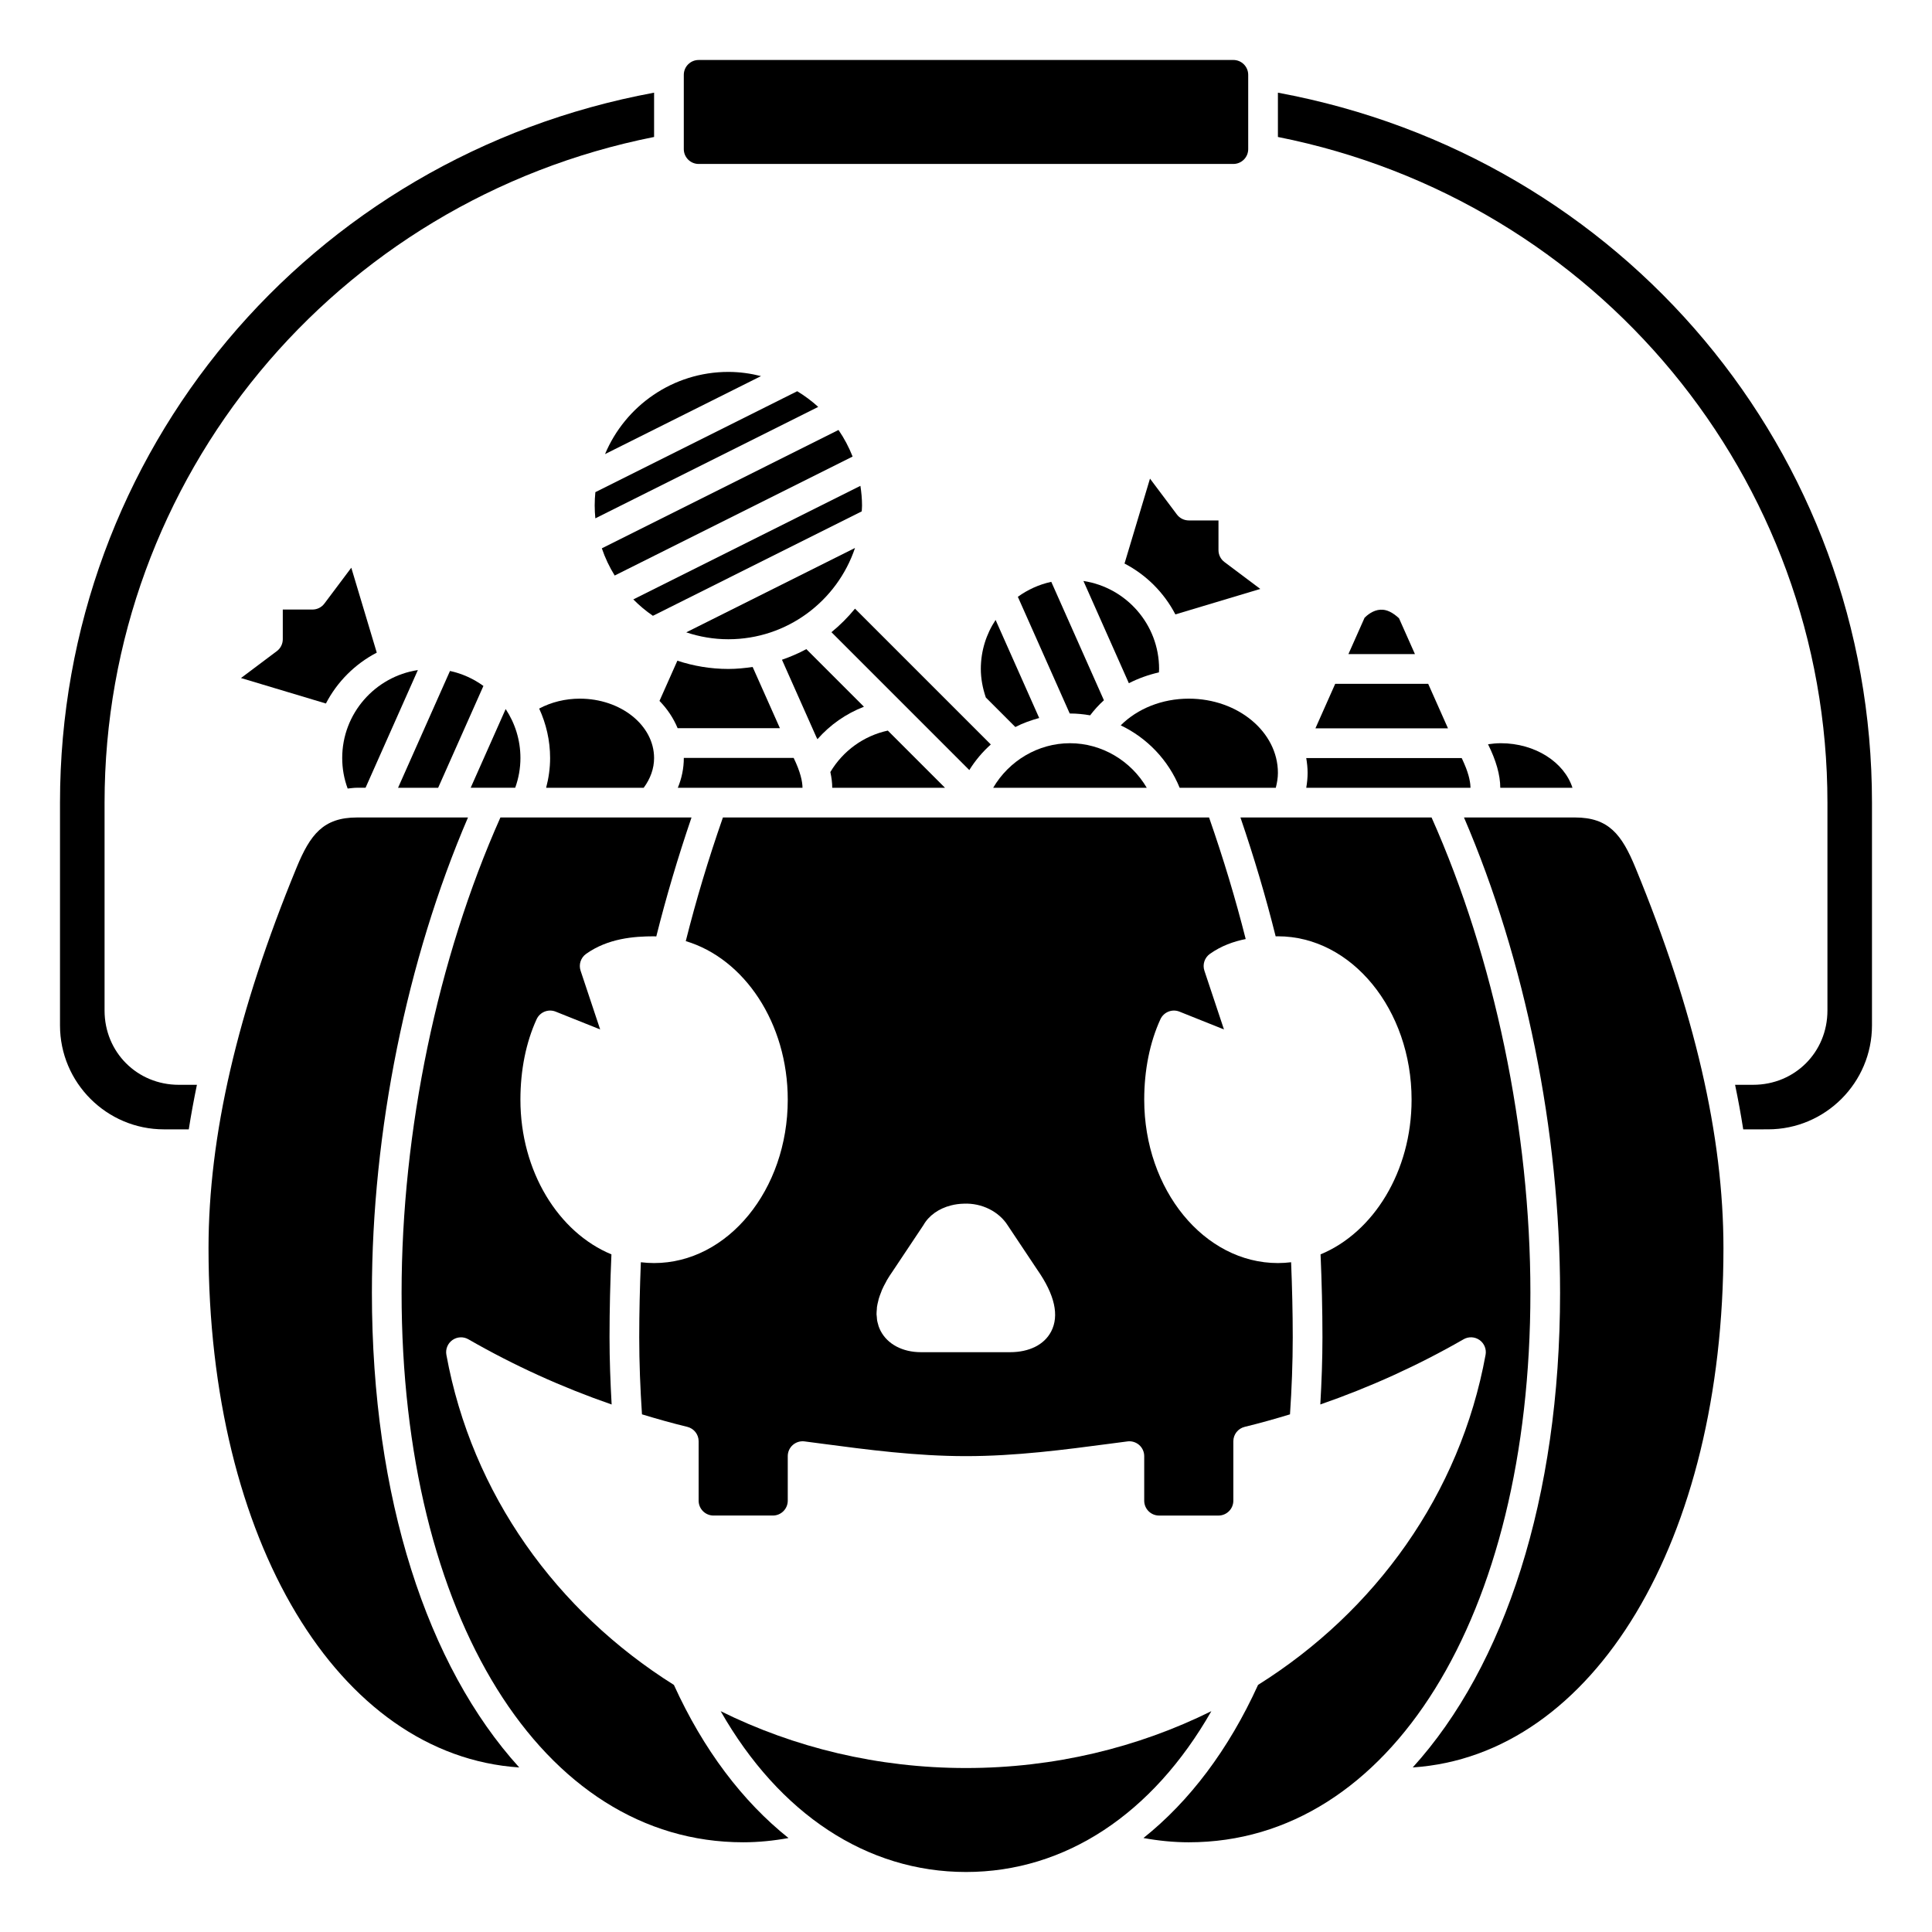 <?xml version="1.0" encoding="UTF-8"?>
<!-- Uploaded to: SVG Repo, www.svgrepo.com, Generator: SVG Repo Mixer Tools -->
<svg fill="#000000" width="800px" height="800px" version="1.1" viewBox="144 144 512 512" xmlns="http://www.w3.org/2000/svg">
 <g>
  <path d="m364.55 352.77h29.887l-15.156-15.156c-6.363 1.379-11.879 5.352-15.23 10.988 0.324 1.461 0.5 2.856 0.5 4.168z"/>
  <path d="m459.04 281.92c-1.234 0-2.406-0.582-3.148-1.574l-7.133-9.504-6.75 22.504c5.766 2.996 10.484 7.715 13.48 13.48l22.504-6.75-9.508-7.137c-0.992-0.742-1.574-1.91-1.574-3.148v-7.871z"/>
  <path d="m304.34 264.34 41.34-20.668c-2.773-0.699-5.66-1.113-8.652-1.113-14.703 0-27.332 9-32.688 21.781z"/>
  <path d="m372.37 279.52c0.023-0.516 0.078-1.023 0.078-1.543 0-1.777-0.172-3.516-0.43-5.223l-60.184 30.094c1.586 1.605 3.324 3.062 5.195 4.344z"/>
  <path d="m335.58 360.64c-3.906 11.207-7.086 21.805-9.844 32.766 15.488 4.629 27.027 21.688 27.027 42.02 0 23.871-15.891 43.297-35.426 43.297-1.18 0-2.352-0.078-3.504-0.215-0.262 6.57-0.43 13.227-0.43 19.895 0 6.769 0.273 13.617 0.727 20.41 3.973 1.207 7.969 2.34 12.008 3.316 1.77 0.434 3.008 2.012 3.008 3.824v15.742c0 2.172 1.762 3.938 3.938 3.938h15.742c2.172 0 3.938-1.762 3.938-3.938v-11.809c0-1.133 0.488-2.211 1.34-2.957 0.852-0.742 1.984-1.09 3.106-0.945l4.336 0.57c12.398 1.641 25.223 3.336 38.453 3.336s26.051-1.695 38.453-3.332l4.336-0.57c1.113-0.148 2.25 0.199 3.106 0.945 0.848 0.746 1.336 1.824 1.336 2.957v11.809c0 2.172 1.762 3.938 3.938 3.938h15.742c2.172 0 3.938-1.762 3.938-3.938v-15.742c0-1.816 1.238-3.394 3.008-3.824 4.039-0.984 8.039-2.109 12.008-3.316 0.457-6.797 0.727-13.645 0.727-20.414 0-6.668-0.168-13.324-0.434-19.898-1.152 0.141-2.316 0.219-3.5 0.219-19.535 0-35.426-19.426-35.426-43.297 0-7.832 1.484-15.203 4.293-21.32 0.879-1.906 3.106-2.793 5.039-2.016l11.801 4.719-5.184-15.562c-0.551-1.641 0.043-3.453 1.453-4.457 3-2.133 6.281-3.297 9.492-3.934-2.715-10.711-5.852-21.145-9.707-32.215zm86.98 136.23c-1.812 3.477-5.777 5.473-10.887 5.473h-23.617c-4.871 0-8.875-2.125-10.703-5.68-0.191-0.379-0.371-0.789-0.523-1.234-0.055-0.156-0.082-0.344-0.133-0.508-0.086-0.309-0.184-0.605-0.242-0.945-0.051-0.277-0.059-0.586-0.086-0.887-0.023-0.266-0.07-0.508-0.078-0.789-0.008-0.406 0.039-0.855 0.074-1.289 0.02-0.207 0.008-0.395 0.035-0.609 0.074-0.555 0.215-1.152 0.375-1.758 0.031-0.129 0.043-0.238 0.078-0.375 0.172-0.609 0.426-1.262 0.691-1.926 0.062-0.152 0.094-0.293 0.16-0.449 0.309-0.715 0.703-1.473 1.137-2.246 0.07-0.125 0.113-0.238 0.184-0.367 0.449-0.781 1-1.605 1.586-2.449 0.098-0.141 0.16-0.27 0.266-0.41l0.078-0.109 7.758-11.637c1.422-2.527 4.062-4.406 7.301-5.227 1.066-0.277 2.199-0.434 3.375-0.461 4.809-0.227 9.367 2.098 11.68 5.773l7.812 11.719c4.633 6.625 5.887 12.164 3.68 16.391z"/>
  <path d="m351.23 318.84 9.105 20.48c0.109 0.195 0.188 0.383 0.297 0.574 3.352-3.824 7.586-6.773 12.32-8.605l-15.266-15.266c-2.051 1.117-4.223 2.035-6.457 2.816z"/>
  <path d="m268.02 360.64h-29.395c-8.934 0-12.41 4.484-16.043 13.312-15.691 38.121-23.32 71.105-23.32 100.83 0 77.551 34.375 134.43 82.34 137.61-24.344-26.82-39.043-71.344-39.043-125.8 0-42.73 9.25-88.246 25.461-125.95z"/>
  <path d="m249.49 352.77h10.625l11.996-26.988c-2.609-1.891-5.606-3.269-8.859-3.969z"/>
  <path d="m171.71 411.8v-55.102c0-85.953 61.055-159.59 145.63-176.4v-11.738c-91.504 16.918-157.44 95.293-157.44 188.14v59.039c0 15.188 12.363 27.551 27.551 27.551h6.574c0.609-3.883 1.336-7.82 2.16-11.809l-4.797 0.004c-11.039 0-19.68-8.645-19.68-19.684z"/>
  <path d="m329.15 187.45h141.7c2.172 0 3.938-1.762 3.938-3.938v-19.68c0-2.172-1.762-3.938-3.938-3.938l-141.7 0.004c-2.172 0-3.938 1.762-3.938 3.938v19.68c0.004 2.172 1.766 3.934 3.938 3.934z"/>
  <path d="m234.69 344.89c0 2.777 0.484 5.488 1.445 8.082 0.828-0.074 1.594-0.211 2.492-0.211h2.25l13.863-31.188c-11.336 1.727-20.051 11.508-20.051 23.316z"/>
  <path d="m229.96 303.96c-0.742 0.992-1.91 1.574-3.148 1.574h-7.871v7.871c0 1.234-0.582 2.406-1.574 3.148l-9.504 7.133 22.504 6.75c2.996-5.766 7.715-10.484 13.48-13.48l-6.75-22.504z"/>
  <path d="m322.59 590.52c-31.059-19.492-53.539-50.52-60.293-87.473-0.277-1.508 0.352-3.035 1.598-3.922 1.262-0.887 2.914-0.961 4.231-0.199 12.117 6.965 24.832 12.73 37.965 17.277-0.332-5.938-0.559-11.895-0.559-17.801 0-7.367 0.188-14.734 0.504-21.98-14-5.785-24.121-21.957-24.121-40.996 0-7.832 1.484-15.203 4.293-21.32 0.879-1.906 3.102-2.793 5.039-2.016l11.801 4.719-5.184-15.562c-0.551-1.641 0.043-3.453 1.453-4.457 5.809-4.129 12.684-4.66 18.023-4.66 0.195 0 0.391 0.031 0.586 0.035 2.625-10.484 5.707-20.887 9.332-31.523h-50.645c-16.645 37.34-26.188 83.066-26.188 125.95 0 85.746 37.227 145.63 90.527 145.63 4.027 0 8.039-0.406 12.008-1.125-12.184-9.723-22.559-23.41-30.371-40.582z"/>
  <path d="m281.92 344.89c0-4.797-1.445-9.258-3.914-12.988l-9.27 20.859h11.801c0.91-2.543 1.383-5.18 1.383-7.871z"/>
  <path d="m301.6 277.98c0 1.141 0.066 2.266 0.172 3.387l59.066-29.531c-1.711-1.559-3.574-2.953-5.566-4.156l-53.492 26.746c-0.117 1.168-0.18 2.356-0.18 3.555z"/>
  <path d="m369.95 264.99c-0.988-2.496-2.234-4.859-3.738-7.043l-62.719 31.363c0.863 2.547 2.012 4.961 3.406 7.211z"/>
  <path d="m509.85 305.58c-1.984 0.086-3.594 1.496-4.223 2.129l-4.281 9.633h17.629l-4.227-9.504c-1.715-1.57-3.293-2.359-4.898-2.258z"/>
  <path d="m492.6 337.02h35.133l-5.25-11.805h-24.637z"/>
  <path d="m523.38 360.64h-50.648c3.664 10.742 6.699 20.977 9.328 31.496 0.199 0 0.402-0.008 0.598-0.008 19.535 0 35.426 19.426 35.426 43.297 0 19.039-10.121 35.211-24.121 40.996 0.312 7.25 0.5 14.613 0.5 21.98 0 5.902-0.227 11.863-0.566 17.797 13.133-4.551 25.848-10.312 37.965-17.277 1.324-0.762 2.973-0.688 4.231 0.199 1.246 0.887 1.879 2.414 1.598 3.922-6.75 36.957-29.234 67.988-60.293 87.473-7.809 17.168-18.184 30.859-30.375 40.578 3.981 0.723 7.992 1.133 12.02 1.133 53.301 0 90.527-59.887 90.527-145.63 0-42.887-9.539-88.613-26.188-125.95z"/>
  <path d="m465.02 597.48c-19.5 9.66-41.652 15.066-65.016 15.066s-45.516-5.406-65.02-15.066c15.543 27.23 38.738 42.617 65.02 42.617 26.277 0 49.473-15.387 65.016-42.617z"/>
  <path d="m490.53 348.83c0 1.32-0.137 2.629-0.359 3.938h43.523c0-0.078-0.004-0.156-0.008-0.238-0.008-0.215-0.02-0.441-0.047-0.688-0.02-0.199-0.055-0.422-0.09-0.641-0.043-0.27-0.098-0.551-0.164-0.852-0.055-0.25-0.121-0.52-0.199-0.793-0.086-0.32-0.195-0.66-0.312-1.016-0.102-0.312-0.211-0.633-0.344-0.969-0.137-0.371-0.312-0.766-0.48-1.168-0.16-0.383-0.328-0.758-0.52-1.168-0.051-0.105-0.117-0.227-0.168-0.336l-41.195-0.004c0.219 1.281 0.363 2.59 0.363 3.934z"/>
  <path d="m297.66 329.15c-3.859 0-7.582 0.93-10.773 2.625 1.84 4 2.898 8.438 2.898 13.121 0 2.676-0.379 5.305-1.051 7.871h25.855c1.773-2.402 2.75-5.09 2.75-7.871 0-8.684-8.828-15.746-19.68-15.746z"/>
  <path d="m482.66 168.56v11.738c84.578 16.812 145.63 90.449 145.63 176.4v55.105c0 11.035-8.645 19.68-19.68 19.68h-4.797c0.832 3.988 1.555 7.926 2.16 11.809l6.57-0.004c15.188 0 27.551-12.363 27.551-27.551v-59.035c0-92.848-65.938-171.22-157.44-188.14z"/>
  <path d="m325.86 311.58c3.516 1.172 7.258 1.828 11.16 1.828 15.602 0 28.855-10.152 33.566-24.191z"/>
  <path d="m561.37 360.64h-29.395c16.211 37.707 25.461 83.223 25.461 125.95 0 54.449-14.699 98.977-39.047 125.8 47.973-3.18 82.344-60.059 82.344-137.61 0-29.73-7.629-62.711-23.32-100.83-3.633-8.828-7.109-13.312-16.043-13.312z"/>
  <path d="m541.7 340.96c-1.133 0-2.25 0.117-3.356 0.277 2.137 4.277 3.234 8.152 3.246 11.531h19.129c-2.16-6.727-9.832-11.809-19.02-11.809z"/>
  <path d="m364.34 311.54 36.535 36.535c1.582-2.539 3.496-4.809 5.699-6.785l-35.992-35.992c-1.867 2.289-3.957 4.379-6.242 6.242z"/>
  <path d="m356.67 352.77c-0.008-1.617-0.527-4.18-2.344-7.918l-29.113 0.004c0 0.016 0.004 0.027 0.004 0.043 0 2.723-0.555 5.367-1.59 7.871z"/>
  <path d="m427.55 340.96c-8.477 0-16.184 4.684-20.348 11.809h40.699c-4.168-7.125-11.875-11.809-20.352-11.809z"/>
  <path d="m318.77 329.75c2.078 2.121 3.703 4.57 4.812 7.231l27.102-0.004-7.227-16.23c-2.106 0.316-4.242 0.531-6.438 0.531-4.719 0-9.254-0.785-13.508-2.188z"/>
  <path d="m482.66 348.83c0-10.852-10.594-19.68-23.617-19.68-7.098 0-13.605 2.648-18.039 7.074 6.992 3.34 12.621 9.191 15.617 16.543h25.48c0.332-1.309 0.559-2.625 0.559-3.938z"/>
  <path d="m413.74 302.16 13.75 30.93c0.023 0 0.043-0.004 0.062-0.004 1.816 0 3.598 0.176 5.344 0.484 1.094-1.438 2.301-2.777 3.652-3.992l-13.949-31.387c-3.25 0.699-6.25 2.082-8.859 3.969z"/>
  <path d="m443.16 325.06c2.481-1.266 5.156-2.231 7.965-2.871 0.02-0.305 0.047-0.617 0.047-0.91 0-11.809-8.719-21.59-20.051-23.316z"/>
  <path d="m403.93 321.28c0 2.547 0.48 5.086 1.328 7.57l7.82 7.82c1.996-1.039 4.129-1.789 6.32-2.391l-11.555-25.988c-2.469 3.731-3.914 8.191-3.914 12.988z"/>
 </g>
</svg>